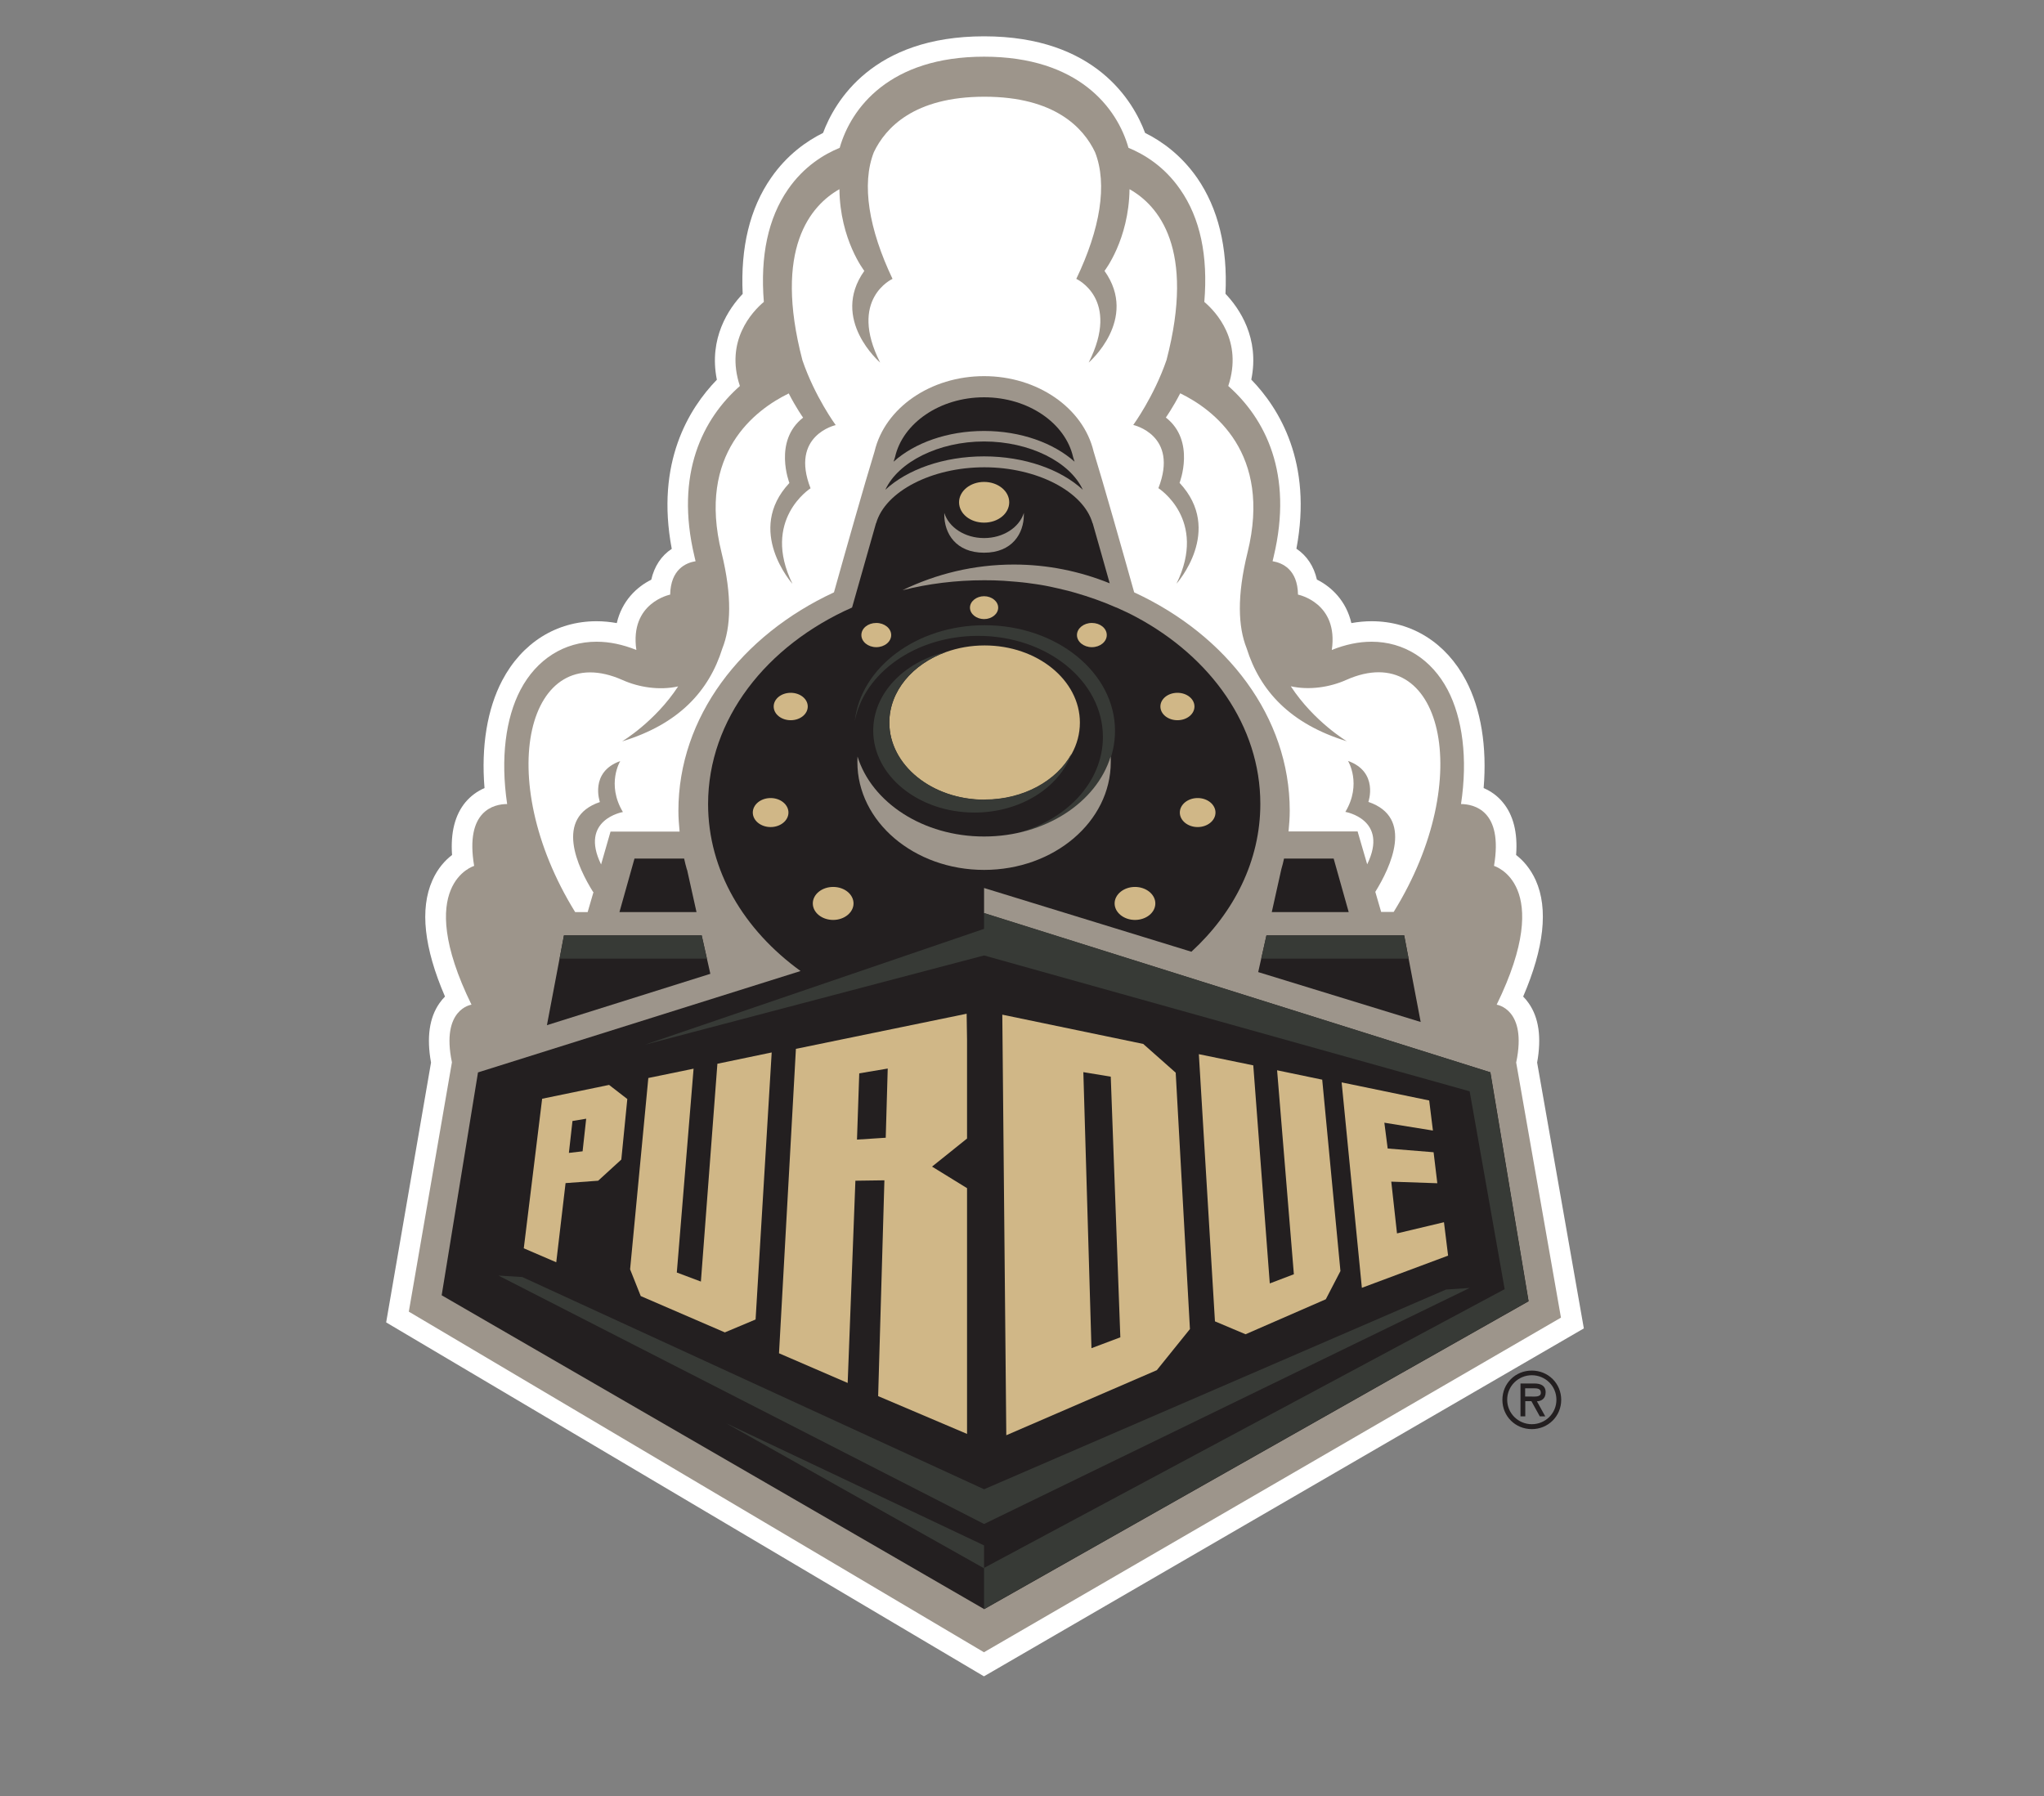 <svg viewBox="76.2 85.8 153.6 135" version="1.1" xmlns="http://www.w3.org/2000/svg" id="Layer_1" style="max-height: 500px" width="153.6" height="135">
  
  <rect x="76.2" y="85.8" width="153.6" height="135" fill="#808080" stroke="none"/>
  
  <defs>
    <style>
      .st0 {
        fill: #231f20;
      }

      .st1 {
        fill: #d0b787;
      }

      .st2 {
        isolation: isolate;
      }

      .st3 {
        fill: #fff;
      }

      .st4 {
        fill: #9d958b;
      }

      .st5 {
        fill: #373a36;
      }
    </style>
  </defs>
  <g>
    <path d="M105.22,185.18l3.37-19.52c-.34-1.88-.13-3.38.64-4.47.13-.19.27-.35.41-.49-1.58-3.66-1.9-6.59-.95-8.73.4-.91.97-1.52,1.48-1.91-.12-1.69.22-3.02,1.01-3.97.39-.46.87-.82,1.43-1.06-.26-3.11.2-5.94,1.33-8.09,1.49-2.83,4.07-4.45,7.09-4.45.5,0,1.01.05,1.52.14.38-1.65,1.48-2.71,2.59-3.26.23-1.01.76-1.81,1.54-2.32-1.23-6.49,1.3-10.56,3.39-12.71-.63-3.13.9-5.36,1.94-6.45-.17-3.5.54-6.43,2.13-8.72,1.21-1.75,2.7-2.78,3.91-3.38.88-2.36,3.72-7.26,12.1-7.26s11.22,4.9,12.1,7.26c1.21.6,2.69,1.63,3.91,3.38,1.58,2.29,2.3,5.22,2.13,8.71,1.04,1.09,2.58,3.32,1.94,6.45,2.09,2.15,4.62,6.23,3.39,12.71.78.52,1.31,1.31,1.54,2.32,1.11.55,2.21,1.62,2.59,3.27.51-.09,1.02-.14,1.52-.14,3.02,0,5.6,1.62,7.09,4.45,1.13,2.15,1.59,4.98,1.33,8.09.56.24,1.04.59,1.43,1.06.8.95,1.14,2.29,1.01,3.97.51.39,1.07,1,1.48,1.91.95,2.14.62,5.08-.95,8.73.14.14.28.3.41.49.77,1.09.98,2.59.64,4.47l3.51,19.98-45.08,26.15-44.92-26.6Z" class="st3"/>
    <g>
      <path d="M190.14,165.64c.84-4.02-1.47-4.33-1.47-4.33,4.43-9.08-.2-10.43-.2-10.43.71-4.19-1.53-4.64-2.48-4.65.52-3.43.11-6.46-1-8.58-1.21-2.3-3.29-3.62-5.72-3.62-.97,0-1.97.21-2.99.62.52-3.56-2.54-4.16-2.54-4.16-.03-1.9-1.18-2.39-1.91-2.51.02-.11.05-.22.08-.34,1.5-6.26-.65-10.39-3.41-12.83,1.12-3.39-.92-5.57-1.8-6.32.29-3.46-.31-6.3-1.81-8.45-1.2-1.74-2.72-2.65-3.89-3.13-.84-2.99-3.75-6.85-10.85-6.85s-10,3.86-10.85,6.85c-1.17.48-2.69,1.39-3.89,3.13-1.49,2.16-2.09,4.99-1.81,8.45-.88.74-2.93,2.93-1.8,6.32-2.76,2.44-4.91,6.57-3.41,12.83.03.11.05.23.08.34-.73.12-1.87.61-1.91,2.51,0,0-3.06.6-2.54,4.16-1.02-.41-2.02-.62-2.99-.62-2.43,0-4.51,1.32-5.72,3.62-1.11,2.12-1.51,5.14-1,8.58-.95,0-3.19.46-2.48,4.65,0,0-4.63,1.36-.2,10.43,0,0-2.31.31-1.47,4.33l-3.24,18.74,43.22,25.6,43.36-25.15-3.37-19.2Z" class="st4"/>
      <g>
        <path d="M171.76,154.35h5.79l-1.13-4.02h-3.73c-.06.27-.12.53-.2.79l-.72,3.23Z" class="st0"/>
        <path d="M127.82,151.16c-.08-.27-.15-.55-.21-.83h-3.73l-1.13,4.02h5.79l-.71-3.19Z" class="st0"/>
      </g>
      <g>
        <polygon points="182.96 162.61 181.72 156.1 171.37 156.1 170.75 158.86 182.96 162.61" class="st0"/>
        <polygon points="128.93 156.1 118.58 156.1 117.3 162.85 129.58 158.99 128.93 156.1" class="st0"/>
      </g>
      <g>
        <polygon points="182.05 157.85 181.72 156.1 171.37 156.1 170.98 157.85 182.05 157.85" class="st5"/>
        <polygon points="118.58 156.1 118.25 157.85 129.32 157.85 128.93 156.1 118.58 156.1" class="st5"/>
      </g>
      <g>
        <path d="M157.57,122.61c-.97-2.11-4.02-3.63-7.42-3.63s-6.45,1.53-7.42,3.63c1.65-1.53,4.39-2.51,7.42-2.51s5.77.98,7.42,2.51Z" class="st0"/>
        <path d="M156.95,120.5c-.04-.12-.07-.24-.11-.35-.58-2.55-3.37-4.49-6.69-4.49s-6.11,1.94-6.69,4.49c-.03.11-.07.23-.11.35,1.58-1.42,4.05-2.31,6.8-2.31s5.22.9,6.8,2.31Z" class="st0"/>
        <path d="M188.19,166.39l-.26-.08-23.98-7.54-13.8-4.34v-1.89l15.58,4.79c3.22-2.96,5.18-6.85,5.18-11.11,0-5.86-3.71-11.03-9.32-14.04-.48-.26-.98-.49-1.49-.72h0s-.01,0-.02,0c-.99-.44-2.04-.81-3.12-1.12-.16-.04-.31-.09-.47-.13-.25-.06-.5-.12-.75-.18-.21-.05-.42-.09-.63-.14-.23-.05-.46-.09-.69-.13-.25-.04-.5-.08-.75-.11-.21-.03-.42-.06-.63-.08-.3-.03-.6-.06-.91-.08-.17-.01-.34-.03-.51-.04-.48-.03-.97-.04-1.46-.04-2.14,0-4.2.26-6.14.75,2.53-1.23,5.37-1.93,8.37-1.93,2.55,0,4.97.51,7.2,1.41-.39-1.38-.84-2.99-1.28-4.52h-.01c-.69-2.39-4.19-4.2-8.13-4.2s-7.44,1.8-8.13,4.2h-.01c-.65,2.28-1.33,4.7-1.8,6.34-6.44,2.85-10.82,8.4-10.82,14.77,0,4.99,2.69,9.47,6.95,12.55l-24.24,7.62-2.73,16.75,40.77,23.59,40.91-23.14-2.87-17.2Z" class="st0"/>
      </g>
      <path d="M120.77,152.84c-1.15-1.84-2.94-5.59.51-6.76,0,0-.8-2.25,1.53-3.08,0,0-1.06,1.73.2,3.83,0,0-3.29.56-1.64,3.94l.71-2.47h5.19c-.05-.52-.09-1.03-.09-1.56,0-7.04,4.71-13.18,11.69-16.42.88-3.14,2.31-8.19,3.05-10.59.78-3.29,4.23-5.66,8.23-5.66s7.45,2.38,8.23,5.66c.74,2.4,2.17,7.45,3.05,10.59,6.98,3.23,11.69,9.37,11.69,16.41,0,.53-.04,1.05-.09,1.56h5.19l.72,2.47c1.65-3.38-1.64-3.94-1.64-3.94,1.26-2.1.2-3.83.2-3.83,2.32.83,1.53,3.08,1.53,3.08,3.45,1.17,1.66,4.92.52,6.76l.44,1.51h.94c6.28-10.14,3.54-20.6-3.56-17.44-1.23.55-2.77.79-4.17.48,1.74,2.66,4.21,4.13,4.21,4.13-4.25-1.3-6.53-3.79-7.53-6.99-.64-1.6-.74-3.92.07-7.2,1.84-7.47-2.56-10.74-5.06-11.96-.56,1.09-1.08,1.82-1.08,1.82,2.26,1.76,1.03,4.91,1.03,4.91,3.35,3.59-.23,7.58-.23,7.58,2.36-4.82-1.36-7.18-1.36-7.18,1.56-4-1.89-4.75-1.89-4.75,0,0,1.55-2.12,2.5-4.88,2.19-8.4-.63-11.63-2.78-12.84-.05,3.8-1.88,6.14-1.88,6.14,2.59,3.65-1.19,6.89-1.19,6.89,2.42-4.78-.93-6.29-.93-6.29,1.79-3.73,2.36-7.11,1.41-9.52-.86-1.81-3-4.17-8.31-4.17s-7.44,2.35-8.31,4.16c-.95,2.41-.38,5.79,1.4,9.53,0,0-3.35,1.51-.93,6.29,0,0-3.78-3.24-1.19-6.89,0,0-1.83-2.34-1.87-6.14-2.15,1.22-4.98,4.45-2.78,12.86.94,2.75,2.5,4.87,2.5,4.87,0,0-3.45.76-1.89,4.75,0,0-3.72,2.36-1.36,7.18,0,0-3.58-4-.23-7.58,0,0-1.23-3.15,1.03-4.91,0,0-.52-.73-1.08-1.82-2.5,1.22-6.9,4.49-5.05,11.96.81,3.29.7,5.61.06,7.21-1,3.2-3.28,5.69-7.53,6.98,0,0,2.47-1.47,4.21-4.13-1.41.31-2.95.07-4.18-.48-7.1-3.16-9.83,7.29-3.56,17.44h.94l.44-1.51Z" class="st3"/>
      <g>
        <g>
          <path d="M148.87,163.94l-.03-1.95-12.83,2.64-1.27,22.88,5.16,2.23.58-15.2,2.18-.03-.47,16.22,6.68,2.84v-18.47l-2.63-1.62,2.63-2.11v-7.42ZM142.76,171.31l-2.16.14.17-4.98,2.14-.36-.15,5.2Z" class="st1"/>
          <path d="M121.15,174.54l1.74-1.59.45-4.55-1.37-1.06-5.03,1.04-1.38,11.24,2.44,1.05.7-5.95,2.46-.18ZM119.23,170.05l1.02-.17-.27,2.45-1.03.12.27-2.4Z" class="st1"/>
          <polygon points="128.87 182.12 127.06 181.44 128.32 166.12 124.92 166.82 123.55 181.2 124.35 183.21 130.67 185.94 132.98 184.97 134.19 164.9 130.11 165.75 128.87 182.12" class="st1"/>
        </g>
        <g class="st2">
          <path d="M175.58,166.95l-3.41-.71,1.26,15.33-1.81.69-1.24-16.39-4.09-.84,1.21,20.08,2.3.97,6.03-2.63,1.1-2.12-1.37-14.39M162.11,164.26l-10.59-2.2.3,31.61,11.31-4.89,2.49-3.09-1.07-19.27-2.44-2.16M158.22,187.13l-.61-20.75,2.06.34.72,19.59-2.18.82M183.6,168.51l-6.58-1.36,1.52,15.44,6.48-2.42-.31-2.51-3.53.84-.43-3.89,3.46.12-.28-2.33-3.45-.28-.25-1.94,3.65.59-.28-2.26" class="st1"/>
        </g>
      </g>
      <g>
        <polygon points="150.15 206.73 191.06 183.59 188.19 166.39 150.15 154.42 150.15 155.61 124.66 164.32 150.15 157.61 186.64 167.82 189.27 182.69 150.15 203.64 150.15 206.73" class="st5"/>
        <polygon points="150.15 201.95 150.15 203.67 130.75 192.76 150.15 201.95" class="st5"/>
        <polygon points="184.86 182.72 150.15 197.73 115.45 181.78 113.66 181.67 150.15 200.34 186.64 182.6 184.86 182.72" class="st5"/>
      </g>
      <g>
        <path d="M148.27,123.55c0-.84.84-1.53,1.88-1.53s1.89.68,1.89,1.53-.84,1.53-1.89,1.53-1.88-.68-1.88-1.53Z" class="st1"/>
        <g>
          <path d="M150.19,134.31c-1.04,0-2.02.18-2.91.5-2.5.9-4.25,2.93-4.25,5.3,0,3.2,3.2,5.8,7.16,5.8,2.92,0,5.42-1.42,6.54-3.44.4-.72.62-1.52.62-2.36,0-3.2-3.21-5.8-7.16-5.8Z" class="st1"/>
          <g>
            <path d="M151.21,131.47c0,.47-.48.86-1.06.86s-1.06-.39-1.06-.86.48-.86,1.06-.86,1.06.39,1.06.86Z" class="st1"/>
            <g>
              <path d="M167.54,146.87c0,.6-.6,1.09-1.34,1.09s-1.34-.49-1.34-1.09.6-1.09,1.34-1.09,1.34.49,1.34,1.09Z" class="st1"/>
              <path d="M163.02,153.7c0,.69-.69,1.24-1.53,1.24s-1.53-.56-1.53-1.24.69-1.24,1.53-1.24,1.53.56,1.53,1.24Z" class="st1"/>
              <path d="M165.96,138.9c0,.57-.57,1.03-1.28,1.03s-1.28-.46-1.28-1.03.57-1.03,1.28-1.03,1.28.46,1.28,1.03Z" class="st1"/>
              <path d="M159.37,133.53c0,.5-.5.91-1.12.91s-1.12-.41-1.12-.91.5-.91,1.12-.91,1.12.4,1.12.91Z" class="st1"/>
            </g>
            <g>
              <path d="M132.77,146.87c0,.6.6,1.09,1.34,1.09s1.34-.49,1.34-1.09-.6-1.09-1.34-1.09-1.34.49-1.34,1.09Z" class="st1"/>
              <path d="M137.28,153.7c0,.69.69,1.24,1.53,1.24s1.53-.56,1.53-1.24-.68-1.24-1.53-1.24-1.53.56-1.53,1.24Z" class="st1"/>
              <path d="M134.34,138.9c0,.57.57,1.03,1.28,1.03s1.28-.46,1.28-1.03-.57-1.03-1.28-1.03-1.28.46-1.28,1.03Z" class="st1"/>
              <path d="M140.93,133.53c0,.5.5.91,1.12.91s1.12-.41,1.12-.91-.5-.91-1.12-.91-1.12.4-1.12.91Z" class="st1"/>
            </g>
          </g>
        </g>
      </g>
      <g>
        <path d="M159.99,140.73c0-4.38-4.39-7.94-9.8-7.94-5.11,0-9.31,3.17-9.76,7.22.7-3.64,4.58-6.42,9.27-6.42,5.18,0,9.38,3.4,9.38,7.6,0,3.42-2.79,6.31-6.62,7.27,4.32-.83,7.53-3.97,7.53-7.73Z" class="st5"/>
        <path d="M150.19,145.9c-3.95,0-7.16-2.6-7.16-5.8,0-2.36,1.75-4.39,4.25-5.3-3.15.75-5.46,3.11-5.46,5.91,0,3.4,3.41,6.16,7.61,6.16,3.45,0,6.36-1.87,7.29-4.42-1.11,2.03-3.62,3.44-6.54,3.44Z" class="st5"/>
      </g>
      <g>
        <path d="M150.15,126.24c-1.44,0-2.65-.8-2.99-1.89,0,.04,0,.09,0,.13,0,1.41.87,2.86,2.99,2.86s2.99-1.45,2.99-2.86c0-.04,0-.09,0-.13-.34,1.09-1.55,1.89-2.99,1.89Z" class="st4"/>
        <path d="M150.15,148.67c-4.59,0-8.44-2.56-9.51-6.01,0,.14-.01.28-.01.42,0,4.47,4.26,8.1,9.52,8.1s9.52-3.63,9.52-8.1c0-.14,0-.28-.01-.42-1.06,3.45-4.92,6.01-9.51,6.01Z" class="st4"/>
      </g>
    </g>
  </g>
  <path d="M191.31,189.16c1.01,0,1.85.8,1.85,1.84s-.84,1.84-1.85,1.84-1.85-.81-1.85-1.84.84-1.84,1.85-1.84ZM191.31,193.21c1.23,0,2.21-.97,2.21-2.2s-.97-2.2-2.21-2.2-2.21.97-2.21,2.2.97,2.2,2.21,2.2ZM191.69,191.12c.33-.01.66-.19.66-.68,0-.52-.4-.66-.85-.66h-1.04v2.47h.36v-1.14h.46l.63,1.14h.41l-.63-1.14ZM191.43,190.14c.3,0,.56.02.56.34,0,.34-.46.28-.8.28h-.38v-.62h.62Z" class="st0"/>
</svg>